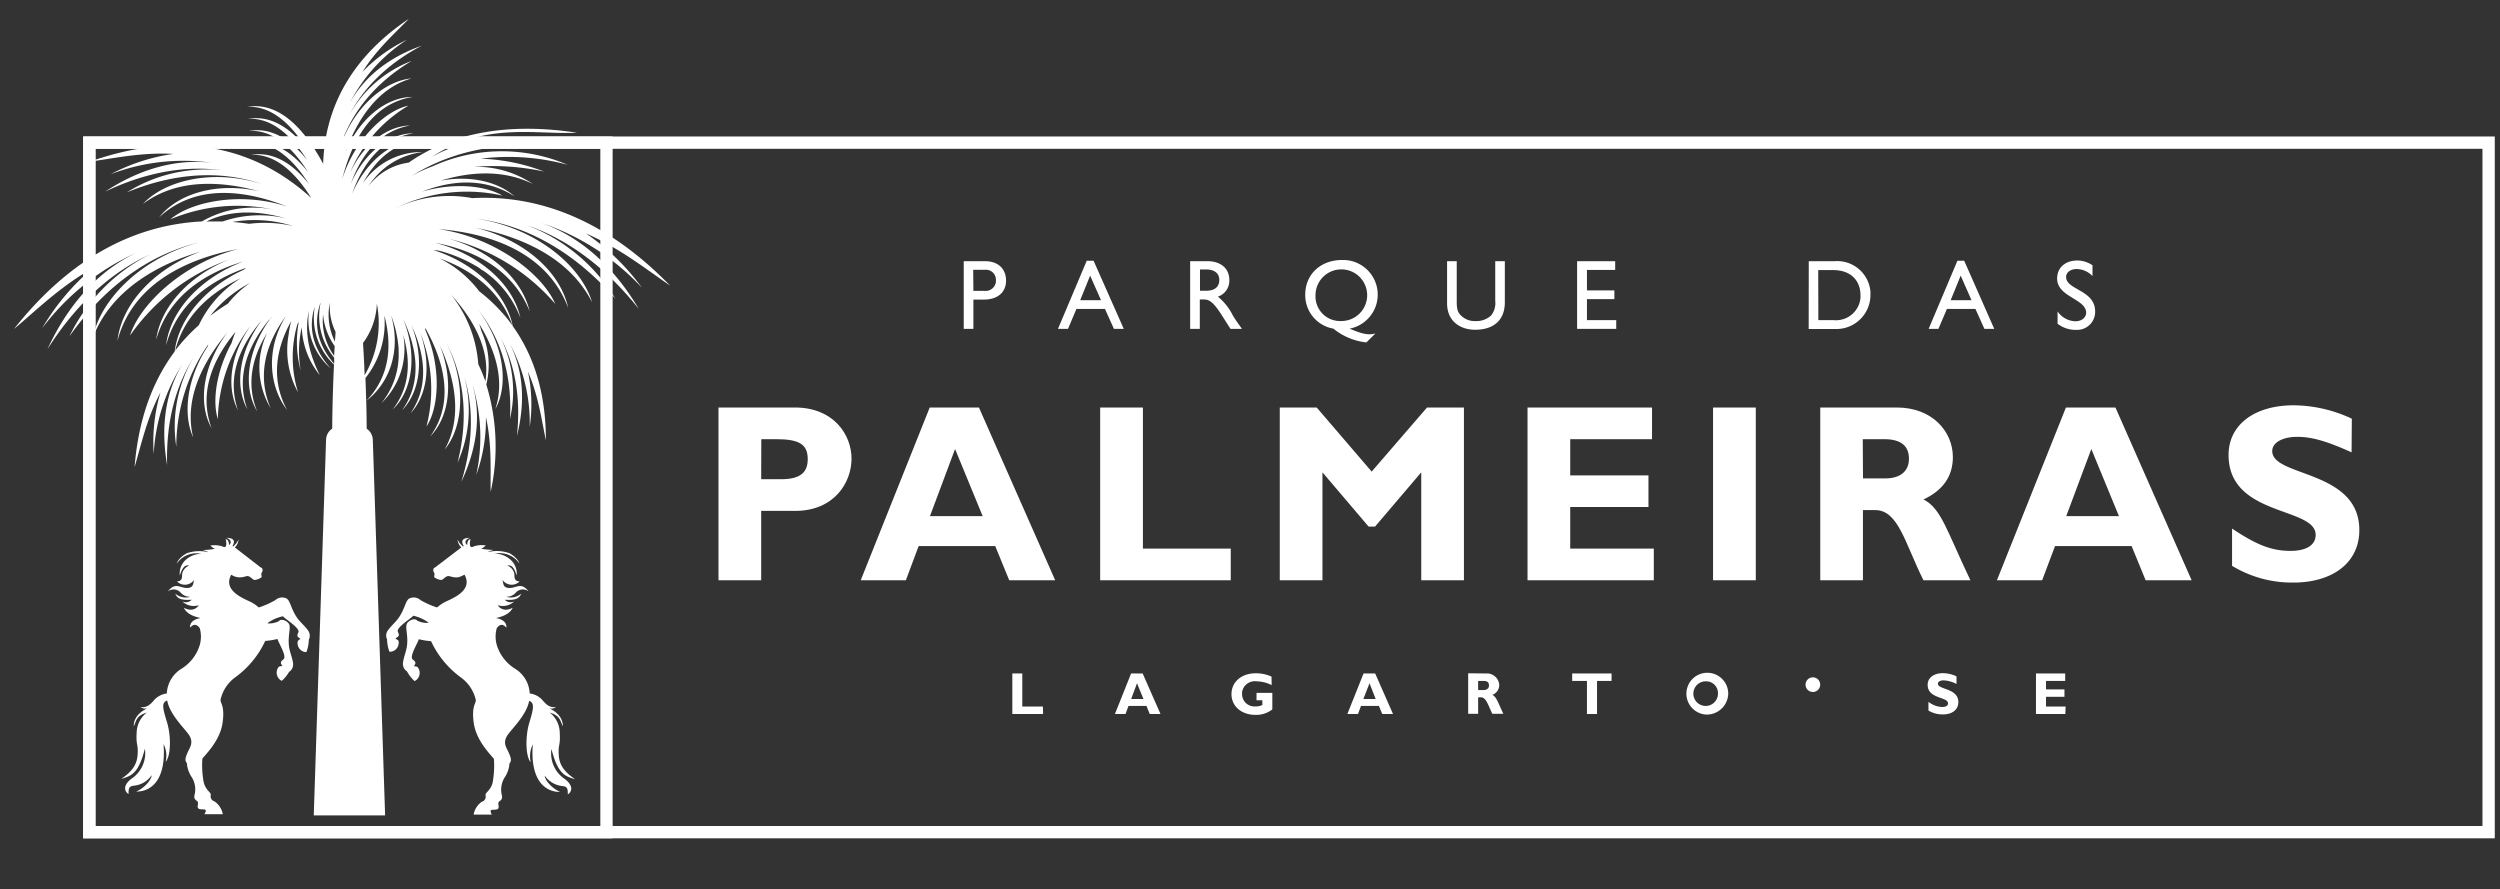 <svg xmlns="http://www.w3.org/2000/svg" id="Layer_1" data-name="Layer 1" viewBox="0 0 406.44 144.59"><rect x="0" y="0" width="406.44" height="144.59" fill="#333333" stroke="none"/><defs><style>.cls-1{fill:none;stroke:#fff;stroke-miterlimit:10;stroke-width:2px;}.cls-2{fill:#fff;}</style></defs><path class="cls-1" d="M14.52,23.19v112.1H404.59V23.19Z"></path><rect class="cls-1" x="14.52" y="23.19" width="84.08" height="112.1"></rect><path class="cls-2" d="M50.13,102.57c-.5-.75-1.33-1.41-1.84-2.15-1.07-1.57-1.08-2.88-1.81-3.17a1.65,1.65,0,0,0-1.71.31,13.31,13.31,0,0,1-2.7,1.2,6,6,0,0,0-1.4-.94c-1.21-.58-4.48-1.86-3.07-4.39a2.45,2.45,0,0,0,1.68.42c.68-.07.88-.35,1.33-.07s.48.51.88.5a2.44,2.44,0,0,0,1-.41c.15-.07-.13-.51.08-.79s.14-.78-.15-.8L38.18,89h0a2.11,2.11,0,0,0,.61-1.29,3.26,3.26,0,0,1-.89,1.13l-.12-.07s1-1.33-1-1.33c.68.19,1,.78.45,1.16,0-.48-.16-.91-.55-.94.17.51.24,1.61-.48,1.19a4,4,0,0,0-2-.15,2.91,2.91,0,0,0,.72.53,12.2,12.2,0,0,1-2,.19,4,4,0,0,1,1,.37,6.16,6.16,0,0,0-3.58.17c-1.35.76-1.58,1.56-1.6,1.66a3.87,3.87,0,0,1,4-1.58,3.82,3.82,0,0,0-2.57,1,3,3,0,0,0-.94,2.52c.35-1.1.77-1.8,1.52-1.61a1.93,1.93,0,0,0-1.1,1.17c-.14.48.2,1.34-.88,1.41a1.82,1.82,0,0,0,2.57,0,1.61,1.61,0,0,0,.24-.28c-.22.48,0,1.34-1.18,1.34s-1.89-1-3.11.56a1.55,1.55,0,0,1,2,.1,2,2,0,0,0,1.68.77,2.62,2.62,0,0,1-2.49-.52c.25.51.52,1.18,2.69,1a1.31,1.31,0,0,1-1.53.28,2.68,2.68,0,0,0,2.67.61s-.72,1.33-2.43.41c.66,1.37,2.49,1.57,2.71,1.69-.61.08-1.8.48-1.68,1.56.5-.59,1-.67,1.56.06a5,5,0,0,1,0,2.77,6.87,6.87,0,0,1-3,3.86,5,5,0,0,0-2.35,4,3.42,3.42,0,0,0-2,1c-.72.88-1.28,1.32-2.28,1.23a1.46,1.46,0,0,0,1.06.22s-2.21.88-2.15,2.9c.43-.92.4-1.74,2.12-2.24a4.2,4.2,0,0,0-1.65,3.21c-.14,2.23.28,1.8.15,3.66s-1.18,2.87-2.65,3.91c1.62-.5,2.78-.79,3.84-4.92a5,5,0,0,1-2.19,4.89c-1.78,1.39-.78,2.33-.47,2.49,0-.82,0-1.26.88-1.36a3.9,3.9,0,0,0,2.87-1.7c0,.73-1.15,2.08-2.5,2.65,1,.06,5-.35,4.44-7.72a4.26,4.26,0,0,1,.34,2.9c.88-1,.88-4.23.25-6.34s-1.05-3.28,0-3.64c.45,2.46,3.15,4.82,3.67,5.81.6,1.15,0,1.83-.32,2.58s-.58,1.31-.15,1.78a4.77,4.77,0,0,0,.74,2.22,3.7,3.7,0,0,1,.5,3c-.18.86.5.82.56,1.19s-.19.77.1,1,1.16,0,1.17.3a1,1,0,0,1-.23.61h3a3.18,3.18,0,0,0-1.36-2.09.85.85,0,0,1-.6-1l0-.06c.09-.39-.82-.71-1.15-2.07a15.22,15.22,0,0,1-.21-3.81c.58-.75,2.86-2.93,3.28-5.79s-.42-3.27-.32-3.81a6.14,6.14,0,0,1,2.42-3.65,15.22,15.22,0,0,0,4.84-5.89,12.43,12.43,0,0,0,2-.32c.09.53,1.54,2.77,1,3.28-.16.16-.57.37-.42.74a2.75,2.75,0,0,0,.2.38s-.53,0-.64.21a1.49,1.49,0,0,0,.33,2.07l.22.13A6.12,6.12,0,0,0,47,109.23a1.44,1.44,0,0,0,.65-1.35c-.1-.9-.54-1.86-.66-2.76-.25-1.88.43-3.21-.09-3.8s-1.31-.7-1.57-.33a3.51,3.51,0,0,1-1.8.36v-.08A6.77,6.77,0,0,1,46,100.19c.33.43,2.76,1.88,2.52,2.58-.07.22-.35.59,0,.85a2.8,2.8,0,0,0,.35.25s-.48.23-.48.48A1.47,1.47,0,0,0,49.55,106a1.23,1.23,0,0,0,.27,0,6.23,6.23,0,0,0,.39-2A1.45,1.45,0,0,0,50.13,102.57Z"></path><path class="cls-2" d="M63,102.57c.5-.75,1.32-1.41,1.83-2.15,1.08-1.57,1.08-2.88,1.82-3.17a1.65,1.65,0,0,1,1.71.31,13.31,13.31,0,0,0,2.7,1.2,6,6,0,0,1,1.39-.94c1.22-.58,4.48-1.86,3.07-4.39-.82.39-1,.5-1.67.42s-.89-.35-1.34-.07-.47.51-.88.5a2.44,2.44,0,0,1-1-.41c-.14-.07.13-.51-.07-.79s-.15-.78.14-.8L75,89h0a2.1,2.1,0,0,1-.62-1.29,3.2,3.2,0,0,0,.9,1.13l.12-.07s-1-1.33,1-1.33c-.68.19-1,.78-.44,1.16,0-.48.15-.91.55-.94-.18.51-.25,1.61.47,1.19a4,4,0,0,1,2-.17,3.17,3.17,0,0,1-.73.53,12.2,12.2,0,0,0,2,.19,3.87,3.87,0,0,0-1,.37,6.16,6.16,0,0,1,3.58.17c1.34.76,1.58,1.56,1.59,1.66a3.85,3.85,0,0,0-4-1.58A3.79,3.79,0,0,1,83,91a3,3,0,0,1,1,2.56c-.34-1.1-.76-1.8-1.52-1.61a1.85,1.85,0,0,1,1.1,1.17c.15.48-.19,1.34.89,1.41a1.82,1.82,0,0,1-2.57,0,1.61,1.61,0,0,1-.24-.28c.22.48,0,1.34,1.18,1.34s1.89-1,3.1.56a1.55,1.55,0,0,0-2,.1,2,2,0,0,1-1.68.77,2.62,2.62,0,0,0,2.49-.52c-.24.51-.52,1.18-2.69,1a1.33,1.33,0,0,0,1.54.28,2.7,2.7,0,0,1-2.68.61s.73,1.33,2.44.41c-.66,1.37-2.49,1.57-2.71,1.69.6.08,1.8.48,1.67,1.56-.5-.59-1-.67-1.55.06a5,5,0,0,0,0,2.77,6.92,6.92,0,0,0,3,3.86,5,5,0,0,1,2.35,4,3.39,3.39,0,0,1,2,1c.72.88,1.28,1.32,2.28,1.23a1.46,1.46,0,0,1-1.06.22s2.22.88,2.16,2.9c-.44-.92-.41-1.74-2.13-2.24A4.19,4.19,0,0,1,91,119.12c.13,2.23-.28,1.8-.16,3.66s1.19,2.87,2.66,3.91c-1.63-.5-2.78-.79-3.85-4.92a5,5,0,0,0,2.19,4.89c1.78,1.39.78,2.33.47,2.49,0-.82,0-1.26-.87-1.36a3.92,3.92,0,0,1-2.88-1.7c0,.73,1.16,2.08,2.5,2.65-1,.06-5-.35-4.44-7.72a4.38,4.38,0,0,0-.34,2.9c-.87-1-.87-4.23-.25-6.34s1-3.28,0-3.64c-.45,2.46-3.14,4.82-3.66,5.81-.61,1.15,0,1.83.32,2.58s.57,1.31.14,1.78a4.66,4.66,0,0,1-.74,2.22,3.74,3.74,0,0,0-.49,3c.17.86-.51.82-.57,1.19s.19.77-.1,1-1.15,0-1.17.3a1.2,1.2,0,0,0,.2.61H77a3.21,3.21,0,0,1,1.34-2.09.83.83,0,0,0,.6-1,.24.24,0,0,0,0-.08c-.09-.39.83-.71,1.16-2.07a15.7,15.7,0,0,0,.2-3.81c-.58-.75-2.85-2.93-3.27-5.79s.42-3.27.32-3.81a6.2,6.2,0,0,0-2.43-3.65,15.31,15.31,0,0,1-4.84-5.89,12.43,12.43,0,0,1-2-.32c-.1.53-1.55,2.77-1,3.28.16.16.58.37.42.74a2.75,2.75,0,0,1-.2.38s.53,0,.65.21a1.49,1.49,0,0,1-.33,2.07l-.22.13a6,6,0,0,1-1.24-1.59,1.44,1.44,0,0,1-.65-1.35c.1-.9.53-1.86.65-2.76.25-1.88-.43-3.21.1-3.8s1.3-.7,1.56-.33a3.51,3.51,0,0,0,1.8.36v-.08a6.81,6.81,0,0,0-2.43-1.08c-.33.43-2.75,1.88-2.52,2.58.08.22.35.59,0,.85-.11.09-.23.17-.35.25s.48.23.48.48a1.47,1.47,0,0,1-1.23,1.69,1.14,1.14,0,0,1-.26,0,6,6,0,0,1-.38-2A1.44,1.44,0,0,1,63,102.57Z"></path><path class="cls-2" d="M104.36,46.78a37.18,37.18,0,0,0-9.12-8.84c5.55,2.41,9.81,5.84,13.7,8.49C97.74,34.92,86.51,31.69,76.78,32.21a20.25,20.25,0,0,0-13,1.9A26.4,26.4,0,0,1,81.69,31.8c-2.81-1.63-7.87-2.16-13.09-.64,4.68-1.82,10.09-2.4,15.08.77-2.84-2.47-7.28-3.42-12.05-2.56,4.67-1.42,10.05-1.89,15,.54A16.55,16.55,0,0,0,77,27.12a39.72,39.72,0,0,1,11.46.77A31.47,31.47,0,0,0,78.14,25.8a36.31,36.31,0,0,1,14.15,1,27.07,27.07,0,0,0-22,.26,22,22,0,0,0-3.38,1.55c4.64-2.9,12.72-6.22,24-4.42C83.13,22,76.43,22,70.22,25.51c8.71-5.73,16.79-3.59,23.6-3.93-12.61-1.92-21.35.66-27.38,4.86a9.77,9.77,0,0,0-6.54,3.85,12.1,12.1,0,0,1,8.88-5.57A11.51,11.51,0,0,0,59,29.79c1.85-3.46,4.74-6.45,9.23-7-4.17-.15-8.62,3.18-11,8.74,1.56-4.46,4.49-9,10-9.86-3.92,0-8,3.12-10.2,8.21,1.55-4.31,4.4-8.54,9.65-9.48-3.74.08-7.57,3-9.78,7.7A22.82,22.82,0,0,1,66.4,17.18c-3.54.71-8.7,5.28-10.78,12C57,23.68,60,16.89,67.1,15.76c-4.21,0-8.58,3.38-10.92,8.91,1.76-4.84,5-10.32,10.74-11.92-4.39.37-9.47,4.68-11.69,11.34,1.35-4.35,4.48-9.85,11.7-14.19a19.49,19.49,0,0,0-10.05,8.65c2-3.78,5.53-7.87,11.69-11.13-5,1.78-9.17,4.77-11.69,9.29a27,27,0,0,1,9.3-10.26,25,25,0,0,0-7.28,5.27C61.24,8,64.15,5.47,66.47,3.06c-10.42,7-13.7,15.74-13.93,23.57-2.87-5.33-7-10.2-12.4-9.25,3.83-.25,7.08,2.64,9.64,6.7-2.54-3.21-5.71-5.41-9.48-4.75,3.82-.25,7.07,2.65,9.64,6.7-2.55-3.21-5.72-5.41-9.49-4.74,3.82-.26,7.07,2.64,9.64,6.69-2.55-3.21-5.72-5.41-9.49-4.74,3.82-.25,7.08,2.64,9.64,6.7-2.55-3.21-5.72-5.41-9.49-4.75,3.93-.26,7.26,2.81,9.85,7-7.44-6.79-19-11.89-36-5.91,3.94-.54,8.45-1.54,13.58-1.26A31.26,31.26,0,0,0,18,28.32a33.07,33.07,0,0,1,16.45-1.85c-6.08-.72-12,1.17-17.34,4.67C24.62,27.57,31,27,36,27.67a24.4,24.4,0,0,0-15.38,3.6c9.51-3.91,17-3.06,22-1.33-7.89-2.53-15.77-.67-19.39,3.22,5.72-4.3,13.14-3.65,18.91-2.06-6.82-1.51-13.16.31-16.27,4.24,6.25-5.84,14.77-4.17,20.82-1.75-7.68-2.52-15.7-.75-19,2.07a28,28,0,0,1,17.05-1.52A16.68,16.68,0,0,0,32.83,36c-9.74.49-20.59,4.87-30.56,17.49,3.59-3,7.48-6.89,12.76-9.86a37.27,37.27,0,0,0-8.17,9.73A39.38,39.38,0,0,1,22.1,41.12c-6.5,3.14-11.19,8.75-14.38,15.64C13,48.42,19,43.84,24.39,41.35a29,29,0,0,0-13.1,13.32c7.06-9.94,15.08-13.83,21.16-15.28C23,41.85,16.29,48.71,15.1,54.89c3-7.89,10.82-12,17.55-14-7.73,2.82-12.9,8.64-13.56,14.52,2.6-9.78,12.14-13.52,19.69-14.94-9.23,2.35-16.13,9.19-17.64,14.08A33.37,33.37,0,0,1,37.21,42.21c-6.66,2.7-11.13,7.81-11.82,13,2.08-7.26,8.17-10.9,14.17-12.7C32.42,45.24,27.64,50.64,27,56.12c1.87-6.89,7.36-10.59,13-12.57l-.35.29C33.2,46.8,29,52,28.4,57.15,25,61.71,22.52,67.8,21.88,75.94c1.07-3.59,1.95-7.85,4.21-12.15a28.41,28.41,0,0,0-1.1,10A30.28,30.28,0,0,1,29.72,59.1c-3,4.93-3.56,10.64-2.55,16.5-.22-7.73,1.74-13.36,4.24-17.38a22,22,0,0,0-2.75,14.42A29.25,29.25,0,0,1,33.85,56a1.64,1.64,0,0,1-.07.28c-3.39,5.21-4.1,11-2.38,14.82C29.8,64.56,33.32,58.41,37,54c-4,5.35-4.9,11.49-2.6,15.62-2.22-6,.43-11.51,3.9-15.68-.25.6-.47,1.22-.66,1.84-2.52,4.64-3.14,9.51-2.22,12.36a25.67,25.67,0,0,1,5.34-15.22c-3.34,4.74-4,10.07-2.07,13.78-1.95-5.66.56-10.76,3.86-14.62-3.68,5-4.45,10.61-2.34,14.46-2-5.61.37-10.72,3.6-14.62V52c-3.69,5.17-4.31,11-2,14.88-1.91-4.66-.65-9.09,1.63-12.77h0A13,13,0,0,0,44,66.37c-2.48-5.84-.36-11.11,2.49-15-3.35,5.46-2.75,11.4.18,15.29-2.85-5.31-1.56-10.45.68-14.46a15.27,15.27,0,0,0-.43,2.22,14.2,14.2,0,0,0,1.54,9.37,19.2,19.2,0,0,1-.1-11.11l.21-.35a17.86,17.86,0,0,0,.32,7.93,17.72,17.72,0,0,1,.17-7.07A13.06,13.06,0,0,0,52,61c-2.25-4.48-2.38-8-1.75-10.53a10.42,10.42,0,0,0,3.52,9.42c-3.4-3.76-3.49-7.31-2.58-10.07a10.43,10.43,0,0,0,3.11,9.45c-.17,3.6-.27,7.23-.29,10.42a2.22,2.22,0,0,0-1,1.8l-2,61.07h11.6l-2-61.07a2.28,2.28,0,0,0-1-1.8c0-2.54-.09-5.37-.2-8.23A14.34,14.34,0,0,0,62.49,51.3h0c1.15,4.34,1.17,9.58-2.91,13.84,3.65-2.79,5.69-8,4-13.88a19,19,0,0,1,1.23,5.47v.42A12.55,12.55,0,0,1,62,65.55a12.3,12.3,0,0,0,3.55-11.12c1.17,4,1.23,8.36-1.71,12.14,3.21-3,4.07-8.83,1.71-14.71,2.12,4.49,3.25,10-.16,14.82,2.9-3,3.62-8.31,1.54-13.75h0c2,4.36,3,9.63-.2,14.27,2.72-2.87,3.43-7.89,1.6-13.07a24.28,24.28,0,0,1,1,15.22c2-3,2.51-9.56-.2-15.74V53.3c2.82,5,5,11.88.8,17.66,3.14-3.17,3.9-9,1.55-14.88,2.27,4.94,3.92,11.46.81,17,3-3.57,3.6-10.61.33-17.23,2.22,4.26,3.94,10.71,1.77,19.36a20.9,20.9,0,0,0,1.09-14c1.31,4.33,1.71,10-.48,17.12,2.41-5.1,3.31-10.48,1.83-15.75.1.3.19.62.28.93v.06a29,29,0,0,1,.31,13.67A26.49,26.49,0,0,0,79,67.82c1,4.5.71,8.6.77,12.14a34.16,34.16,0,0,0-.71-17.44,13.34,13.34,0,0,0-.77-8.63c-.12-.42-.25-.84-.4-1.26,2.46,4,4.27,8.93,2.64,13.87C82.71,62.62,82,56,77.73,50.38c2.85,3.56,5.63,9.25,5.18,17.72A19.75,19.75,0,0,0,81.44,55c2,3.77,3.34,9,2.6,15.88,1.31-5.19,1.17-10.36-1.15-15a27.28,27.28,0,0,1,3.23,13.53,25.45,25.45,0,0,0-.29-9c1.73,4,2.22,7.89,2.92,11.18,0-8.08-2.17-14.08-5.38-18.56-1.06-5.23-5.94-10.12-12.9-12.38a6.3,6.3,0,0,1,1.12.16,23.84,23.84,0,0,1,6.26,2.71c.25.19.5.38.75.59l-.24-.25a16.38,16.38,0,0,1,6.24,7.79c-1.19-5.38-6.5-10.26-13.88-12.19,6.15,1.17,12.58,4.15,15.39,11.16C84.9,45.43,79.93,40.81,73,38.82A33.18,33.18,0,0,1,90.27,49.41c-2-4.71-9.56-10.79-19-12.17,7.64.62,17.51,3.35,21.1,12.8-1.26-5.77-7-11-15-13,6.92,1.36,15.09,4.58,18.9,12.12-1.81-6-9.19-12.14-18.84-13.61,6.2.81,14.58,3.85,22.61,13A29,29,0,0,0,85.71,36.63c5.58,1.92,12,5.86,18.14,13.59-3.87-6.51-9.1-11.61-15.89-14A39.33,39.33,0,0,1,104.36,46.78ZM53.63,49.19a9.27,9.27,0,0,0,.92,4.75c0,.52-.07,1.05-.1,1.59A9.71,9.71,0,0,1,53.63,49.19ZM40.5,36.39c-.89-.13-1.8-.23-2.72-.3a20.76,20.76,0,0,1,9.87.66A20.46,20.46,0,0,0,40.5,36.39Zm-1.23,2.92h0ZM37.05,49.37a31.77,31.77,0,0,0-2.9,2A20.45,20.45,0,0,1,40.65,46,16.69,16.69,0,0,0,37.05,49.37ZM52.52,51.1a10.48,10.48,0,0,0,1.89,5.17l-.09,1.58A9.9,9.9,0,0,1,52.52,51.1Zm2.24-21.65v0ZM47.54,33h0l-.22-.11Zm-1.25,2.46A18.42,18.42,0,0,0,36.23,36H33.57c4.09-2,8.68-1.68,12.72-.55Zm-7.17,9.79a18.15,18.15,0,0,0-6.8,7.62A29.46,29.46,0,0,0,28.48,57c1.52-5.88,5.88-9.52,10.64-11.76Zm-3.27,8.28.09-.08-.12.14ZM44,51.72l.11-.13v.06l-.09.13Zm8.11-2.44a10.5,10.5,0,0,0,2.22,8.87v1c-3.19-3.68-3.17-7.15-2.25-9.87ZM59.28,61l-.06-1.51h.05l-.05-.05c-.06-1.24-.13-2.47-.2-3.68a11.5,11.5,0,0,0,2.25-6.38A16.72,16.72,0,0,1,59.28,61ZM69,51.5h0a.86.86,0,0,1,.1.16ZM78.91,62a26,26,0,0,0-1.15-2.79,20.48,20.48,0,0,0-4.42-11.29C76.54,51.43,79.8,56.52,78.91,62Zm4.4-9.09a27,27,0,0,0-5.39-5.54A18.22,18.22,0,0,0,71.44,42c5,1.79,9.75,5,11.87,10.88ZM70.62,36.16Z"></path><path class="cls-2" d="M160.09,42.46c2.38,0,3.47,1.42,3.47,3.16s-1.16,3.09-3.68,3.09h-1.63v4.76h-1.57v-11Zm-1.84,4.83H160a1.7,1.7,0,0,0,1.91-1.44,2.81,2.81,0,0,0,0-.29,1.61,1.61,0,0,0-1.52-1.7,1.83,1.83,0,0,0-.33,0h-1.84Z"></path><path class="cls-2" d="M182.7,53.47h-1.6l-1.46-3.24H175l-1.37,3.24H172l4.68-11.08h1.11Zm-7.09-4.66H179l-1.77-4Z"></path><path class="cls-2" d="M196.27,42.46c2.21,0,3.59,1.18,3.59,3.08A2.74,2.74,0,0,1,198,48.23a9.16,9.16,0,0,1,2.43,3.06c.47.76.73,1.13,1.49,2.18h-1.87l-1.44-2.26c-1.44-2.26-2.1-2.52-2.9-2.52h-.65v4.78h-1.57v-11Zm-1.18,4.81h1c1.67,0,2.15-.88,2.14-1.79s-.63-1.67-2.14-1.67h-1Z"></path><path class="cls-2" d="M219.47,53.45h0c1.92.82,3,1.08,4.08.77v.05l-1.41,1.4a10.17,10.17,0,0,1-5.36-2.24,5.52,5.52,0,0,1-4.58-5.5c0-3.33,2.49-5.66,6-5.66a5.63,5.63,0,0,1,1.2,11.16ZM213.87,48a4,4,0,0,0,3.8,4.19,3.62,3.62,0,0,0,.57,0A4.2,4.2,0,1,0,213.87,48Z"></path><path class="cls-2" d="M244.65,49.15c0,2.69-1.59,4.46-4.84,4.46-2.31,0-4.55-1.3-4.55-4.3V42.46h1.57V49c0,1.25.16,1.76.66,2.26a3.14,3.14,0,0,0,2.35.94,3.57,3.57,0,0,0,2.56-.89,3.24,3.24,0,0,0,.69-2.4V42.46h1.56Z"></path><path class="cls-2" d="M262.59,43.88H258v3.33h4.46v1.42H258v3.42h4.76v1.42H256.4v-11h6.19Z"></path><path class="cls-2" d="M294.06,42.46h4.24a5.42,5.42,0,0,1,5.79,5c0,.18,0,.35,0,.52a5.54,5.54,0,0,1-5.55,5.51h-4.49Zm1.56,9.59h2.5a4,4,0,0,0,4.35-3.61,3.24,3.24,0,0,0,0-.44c0-2.22-1.4-4.09-4.45-4.09h-2.42Z"></path><path class="cls-2" d="M324.22,53.47h-1.6l-1.46-3.24h-4.64l-1.38,3.24h-1.59l4.68-11.08h1.1Zm-7.09-4.66h3.39l-1.76-4Z"></path><path class="cls-2" d="M340.19,44.88a3.62,3.62,0,0,0-2.56-1.14c-1,0-1.73.53-1.73,1.3,0,2.11,4.72,2.08,4.72,5.59a2.93,2.93,0,0,1-2.86,3h-.2a4.8,4.8,0,0,1-3.05-1v-2a3.66,3.66,0,0,0,2.88,1.6c1.22,0,1.77-.77,1.77-1.38,0-2.28-4.72-2.54-4.72-5.56,0-1.79,1.32-2.94,3.32-2.94a4.41,4.41,0,0,1,2.43.78Z"></path><path class="cls-2" d="M129.22,66.25c6.37,0,9.22,4.49,9.22,8.32s-2.77,8.49-9.18,8.49h-5.51V94.34h-6.94V66.25Zm-5.47,11.66H127c3.18,0,4.32-1.16,4.32-3.26,0-2.39-1.35-3.25-5.1-3.25h-2.45Z"></path><path class="cls-2" d="M171.55,94.34h-7.47l-2.28-5.56H149.35l-2.08,5.56h-7.34l11.22-28.09h8ZM155.27,73l-4.08,10.91h8.57Z"></path><path class="cls-2" d="M200.09,94.34H178.86V66.25h6.95V89.19h14.28Z"></path><path class="cls-2" d="M232,66.25h6V94.34h-6.94V76.79l-7.51,8.82H222.5L215,76.79V94.34h-6.94V66.25h6L223,76.67Z"></path><path class="cls-2" d="M268.87,94.34H248.34V66.25h20.24V71.4h-13.3v5.89H268v5.14H255.28v6.76h13.59Z"></path><path class="cls-2" d="M285.45,94.34H278.5V66.25h6.95Z"></path><path class="cls-2" d="M308.38,66.25c5.72,0,9.11,3.87,9.11,8.07,0,3.09-1.6,5.4-4.78,6.88,2.86,1.44,3.71,4.9,7.63,13.14h-7.63c-3-6-4.08-11.41-7.84-11.41h-2V94.34h-6.94V66.25Zm-5.5,11.53h3.67c1.91,0,3.8-.82,3.8-3.21,0-2.1-1.35-3.17-4-3.17h-3.51Z"></path><path class="cls-2" d="M356.31,94.34h-7.48l-2.28-5.56H334.1L332,94.34h-7.35l11.22-28.09h8.05ZM340,73l-4.08,10.91h8.57Z"></path><path class="cls-2" d="M382.31,73.54c-4-1.81-6.45-2.52-8.82-2.52s-4.08.91-4.08,2.32c0,4.24,14.16,3,14.16,12.84,0,5.4-4.48,8.53-10.69,8.53a18.74,18.74,0,0,1-10-2.72V85.93c4,2.68,6.45,3.63,9.51,3.63,2.65,0,4.08-1,4.08-2.6,0-4.61-14.16-2.92-14.16-13,0-4.86,4.16-8.07,10.61-8.07a22.65,22.65,0,0,1,9.43,2.18Z"></path><path class="cls-2" d="M169.58,116.08h-5v-6.59h1.62v5.38h3.35Z"></path><path class="cls-2" d="M188.67,116.08h-1.75l-.53-1.31h-2.92l-.49,1.31h-1.72l2.63-6.59h1.88Zm-3.82-5-.95,2.56h2Z"></path><path class="cls-2" d="M206.74,111.38a5.61,5.61,0,0,0-2.44-.61,2.09,2.09,0,0,0-2.37,1.77c0,.1,0,.21,0,.31a2,2,0,0,0,2,2l.22,0a2.39,2.39,0,0,0,1.08-.23v-.77h-.95v-1.21h2.57v2.69a4.23,4.23,0,0,1-2.74.89c-2.28,0-3.9-1.4-3.9-3.37s1.61-3.39,3.94-3.39a6.14,6.14,0,0,1,2.57.54Z"></path><path class="cls-2" d="M226.47,116.08h-1.75l-.54-1.31h-2.92l-.48,1.31h-1.73l2.63-6.59h1.89Zm-3.82-5-1,2.56h2Z"></path><path class="cls-2" d="M241.61,109.49a2,2,0,0,1,2.13,1.86v0a1.71,1.71,0,0,1-1.12,1.62c.67.33.87,1.14,1.79,3.08h-1.79c-.7-1.41-1-2.68-1.84-2.68h-.47v2.68h-1.62v-6.59Zm-1.3,2.7h.87c.44,0,.89-.19.89-.75s-.32-.74-.93-.74h-.83Z"></path><path class="cls-2" d="M262,110.7h-2.36v5.38H258V110.7h-2.4v-1.21H262Z"></path><path class="cls-2" d="M277.24,116.16a3.4,3.4,0,1,1,3.73-3.38,3.49,3.49,0,0,1-3.59,3.39Zm0-5.39a2,2,0,1,0,2.06,2,1.91,1.91,0,0,0-1.83-2Z"></path><path class="cls-2" d="M295.92,111.32a1.19,1.19,0,1,1-1.19-1.2,1.19,1.19,0,0,1,1.19,1.2Z"></path><path class="cls-2" d="M318.08,111.2a5,5,0,0,0-2.07-.59c-.58,0-.95.21-.95.54,0,1,3.32.71,3.32,3,0,1.27-1.05,2-2.51,2a4.5,4.5,0,0,1-2.35-.63V114.1a3.79,3.79,0,0,0,2.23.84c.62,0,.95-.22.95-.6,0-1.08-3.31-.69-3.31-3,0-1.15,1-1.9,2.48-1.9a5.27,5.27,0,0,1,2.21.52Z"></path><path class="cls-2" d="M335.78,116.08H331v-6.59h4.75v1.21h-3.12v1.38h3v1.2h-3v1.59h3.19Z"></path></svg>